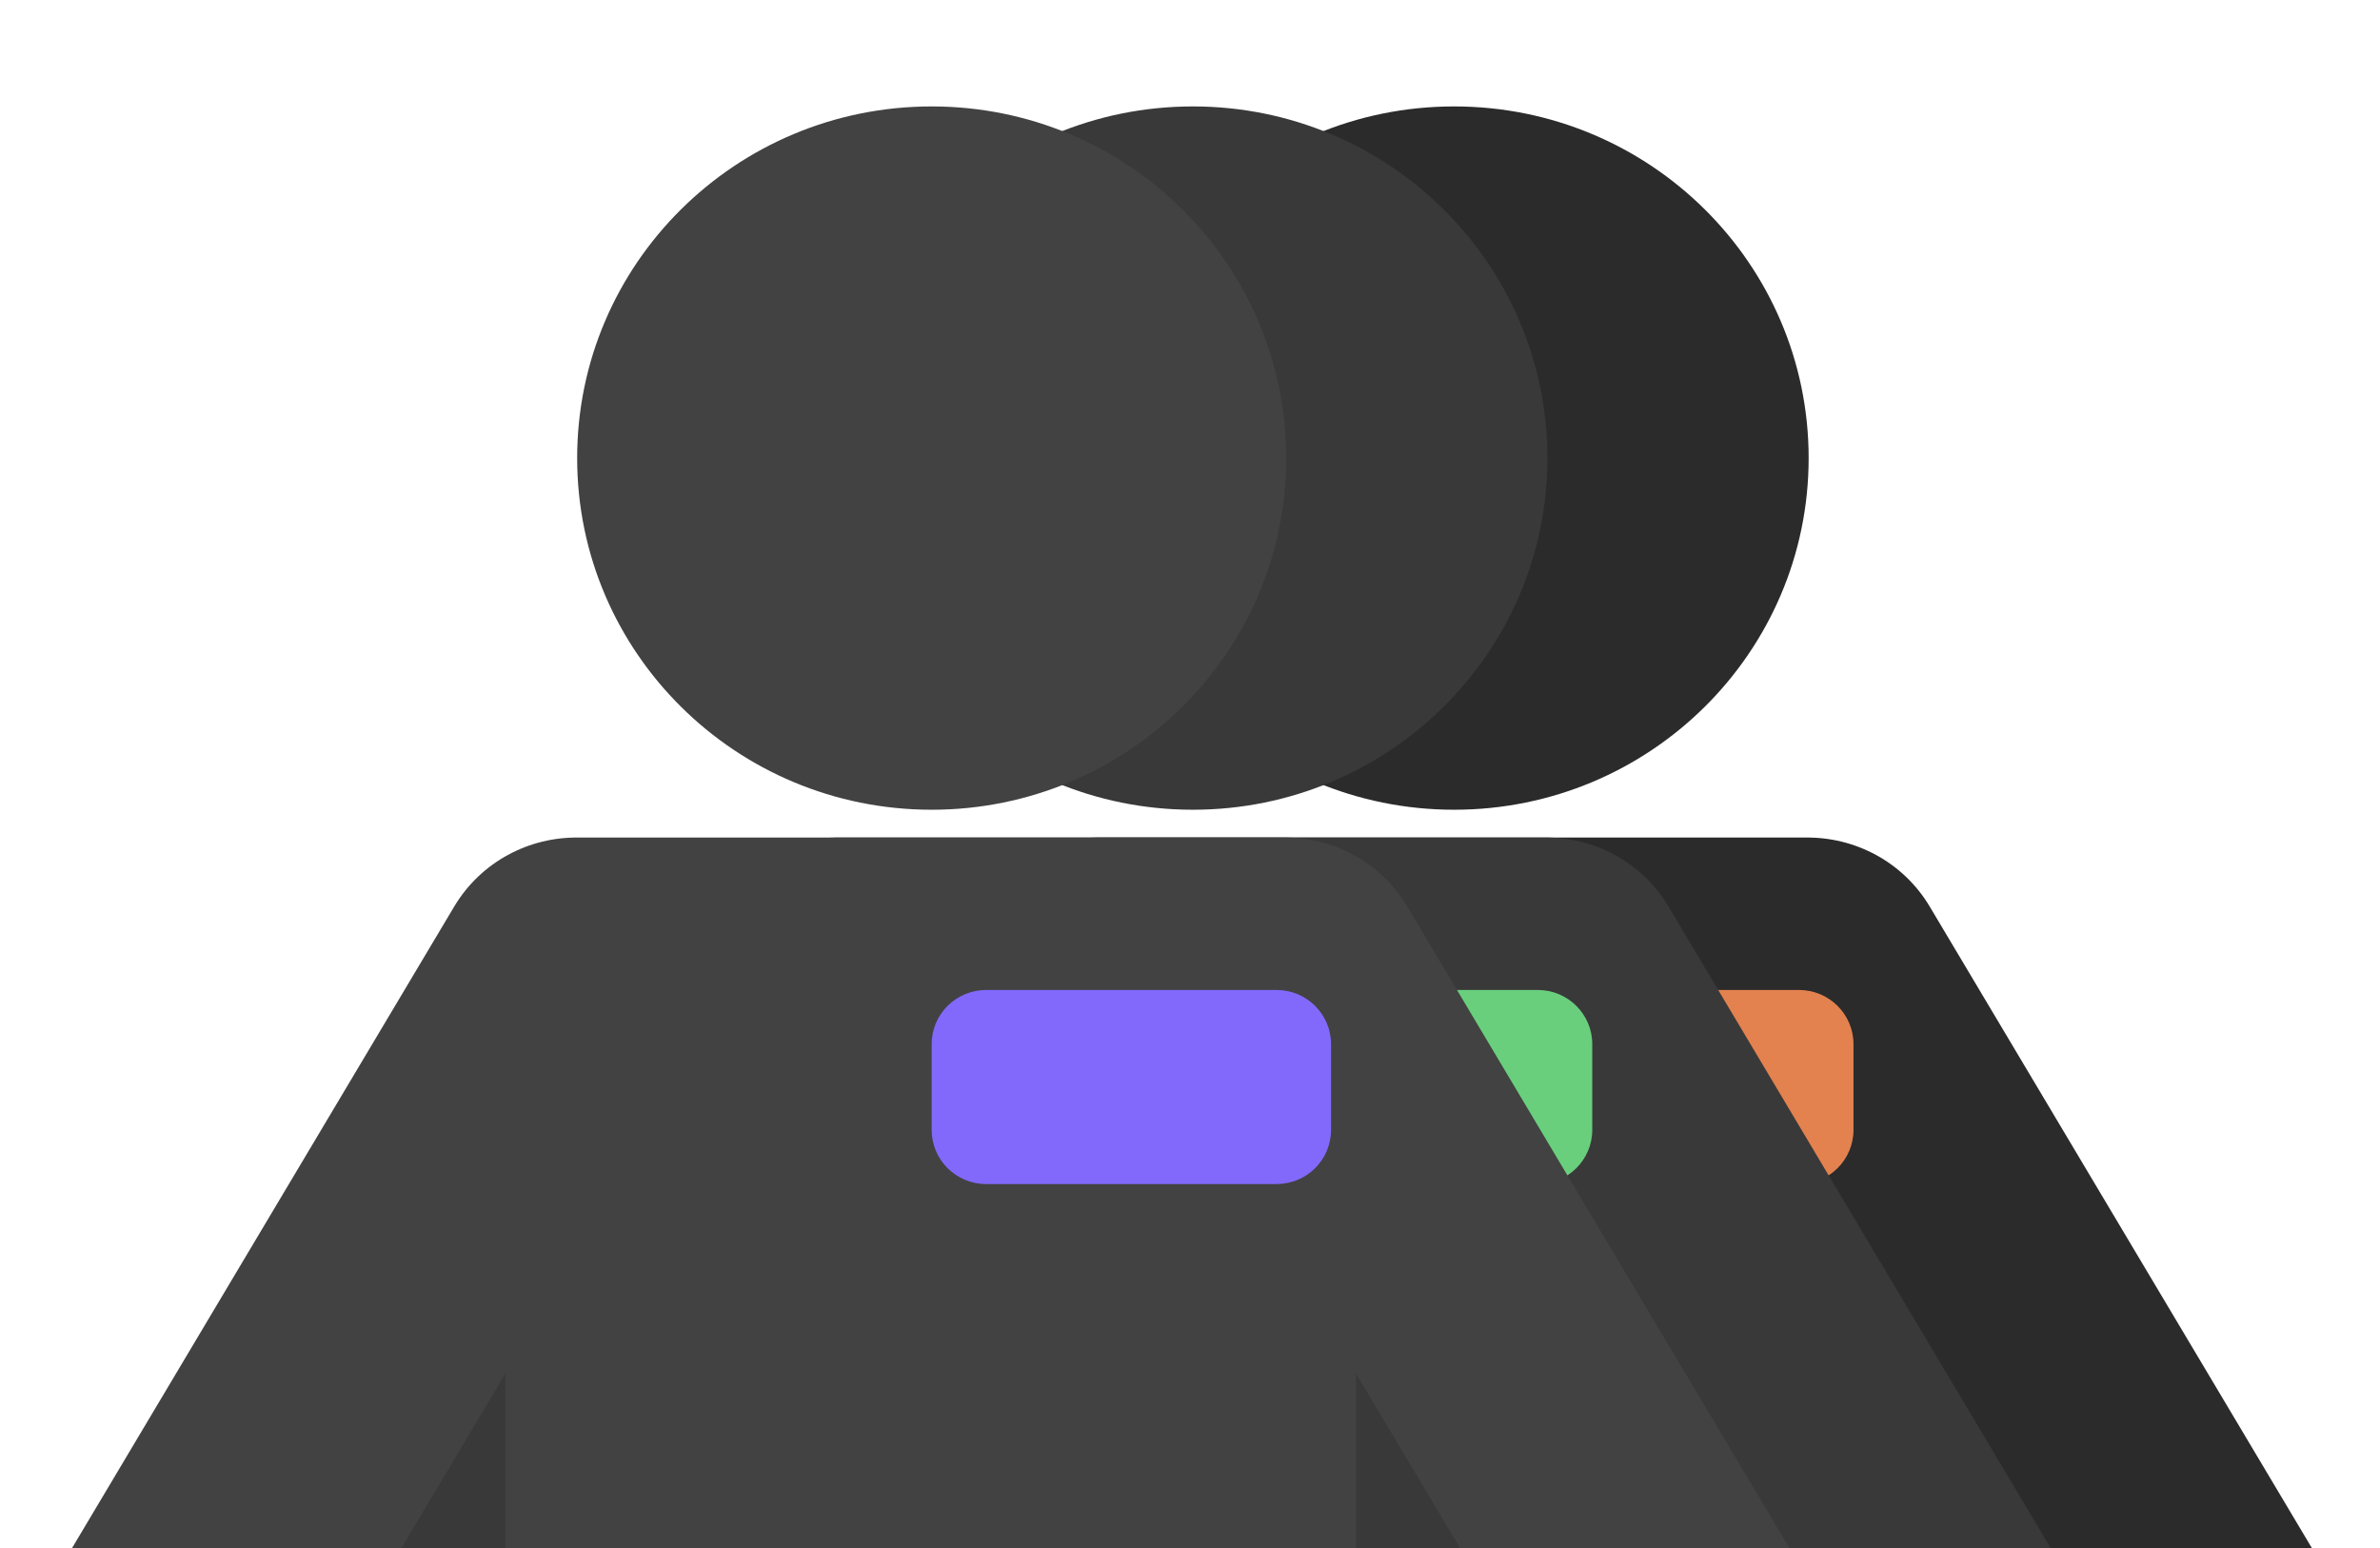 <svg viewBox="0 0 246 160" preserveAspectRatio="xMinYMax meet" fill="none" xmlns="http://www.w3.org/2000/svg">
<g clipPath="url(#clip0_1334_4895)">
<path fillRule="evenodd" clipRule="evenodd" d="M186.601 86.569C191.695 86.489 196.688 89.05 199.466 93.712L247.103 173.675C251.221 180.588 248.91 189.503 241.94 193.588C234.971 197.673 225.983 195.38 221.864 188.467L194.173 141.984L194.175 337.362C194.175 347.398 185.972 355.535 175.853 355.535C165.734 355.535 157.531 347.398 157.531 337.362L157.529 224.687H142.871L142.874 337.362C142.874 347.398 134.671 355.535 124.552 355.535C114.433 355.535 106.23 347.398 106.23 337.362L106.228 141.984L78.541 188.467C74.618 195.051 66.279 197.444 59.474 194.128L58.465 193.588C51.495 189.503 49.184 180.588 53.303 173.675L100.94 93.712C103.718 89.048 108.714 86.487 113.81 86.569L186.601 86.569Z" fill="#2B2B2B"/>
<path fillRule="evenodd" clipRule="evenodd" d="M150.3 11C170.538 11 186.944 27.273 186.944 47.347C186.944 67.42 170.538 83.693 150.3 83.693C130.062 83.693 113.656 67.42 113.656 47.347C113.656 27.273 130.062 11 150.3 11Z" fill="#2B2B2B"/>
<path d="M150.297 107.921C150.297 104.829 152.817 102.323 155.926 102.323H185.95C189.059 102.323 191.579 104.829 191.579 107.921V116.783C191.579 119.875 189.059 122.381 185.95 122.381H155.926C152.817 122.381 150.297 119.875 150.297 116.783V107.921Z" fill="#E3824F"/>
<path fillRule="evenodd" clipRule="evenodd" d="M159.601 86.569C164.695 86.489 169.688 89.05 172.466 93.712L220.103 173.675C224.221 180.588 221.91 189.503 214.94 193.588C207.971 197.673 198.983 195.38 194.864 188.467L167.173 141.984L167.175 337.362C167.175 347.398 158.972 355.535 148.853 355.535C138.734 355.535 130.531 347.398 130.531 337.362L130.529 224.687H115.871L115.874 337.362C115.874 347.398 107.671 355.535 97.552 355.535C87.433 355.535 79.23 347.398 79.23 337.362L79.228 141.984L51.541 188.467C47.618 195.051 39.279 197.444 32.474 194.128L31.465 193.588C24.495 189.503 22.184 180.588 26.302 173.675L73.94 93.712C76.718 89.048 81.714 86.487 86.811 86.569L159.601 86.569Z" fill="#393939"/>
<path fillRule="evenodd" clipRule="evenodd" d="M123.3 11C143.538 11 159.944 27.273 159.944 47.347C159.944 67.42 143.538 83.693 123.3 83.693C103.062 83.693 86.656 67.42 86.656 47.347C86.656 27.273 103.062 11 123.3 11Z" fill="#393939"/>
<path d="M123.297 107.921C123.297 104.829 125.817 102.323 128.926 102.323H158.95C162.059 102.323 164.579 104.829 164.579 107.921V116.783C164.579 119.875 162.059 122.381 158.95 122.381H128.926C125.817 122.381 123.297 119.875 123.297 116.783V107.921Z" fill="#69CF7D"/>
<path fillRule="evenodd" clipRule="evenodd" d="M132.601 86.569C137.695 86.489 142.688 89.05 145.466 93.712L193.103 173.675C197.221 180.588 194.91 189.503 187.94 193.588C180.971 197.673 171.983 195.38 167.864 188.467L140.173 141.984L140.175 337.362C140.175 347.398 131.972 355.535 121.853 355.535C111.734 355.535 103.531 347.398 103.531 337.362L103.529 224.687H88.871L88.874 337.362C88.874 347.398 80.671 355.535 70.552 355.535C60.433 355.535 52.23 347.398 52.23 337.362L52.228 141.984L24.541 188.467C20.619 195.051 12.279 197.444 5.473 194.128L4.465 193.588C-2.504 189.503 -4.816 180.588 -0.697 173.675L46.94 93.712C49.718 89.048 54.714 86.487 59.81 86.569L132.601 86.569Z" fill="#424242"/>
<path fillRule="evenodd" clipRule="evenodd" d="M96.3 11C116.538 11 132.944 27.273 132.944 47.347C132.944 67.42 116.538 83.693 96.3 83.693C76.062 83.693 59.656 67.42 59.656 47.347C59.656 27.273 76.062 11 96.3 11Z" fill="#424242"/>
<path d="M96.297 107.921C96.297 104.829 98.817 102.323 101.926 102.323H131.95C135.059 102.323 137.579 104.829 137.579 107.921V116.783C137.579 119.875 135.059 122.381 131.95 122.381H101.926C98.817 122.381 96.297 119.875 96.297 116.783V107.921Z" fill="#8269FC"/>
</g>
<defs>
<clipPath id="clip0_1334_4895">
<rect width="246" height="160" fill="white"/>
</clipPath>
</defs>
</svg>
